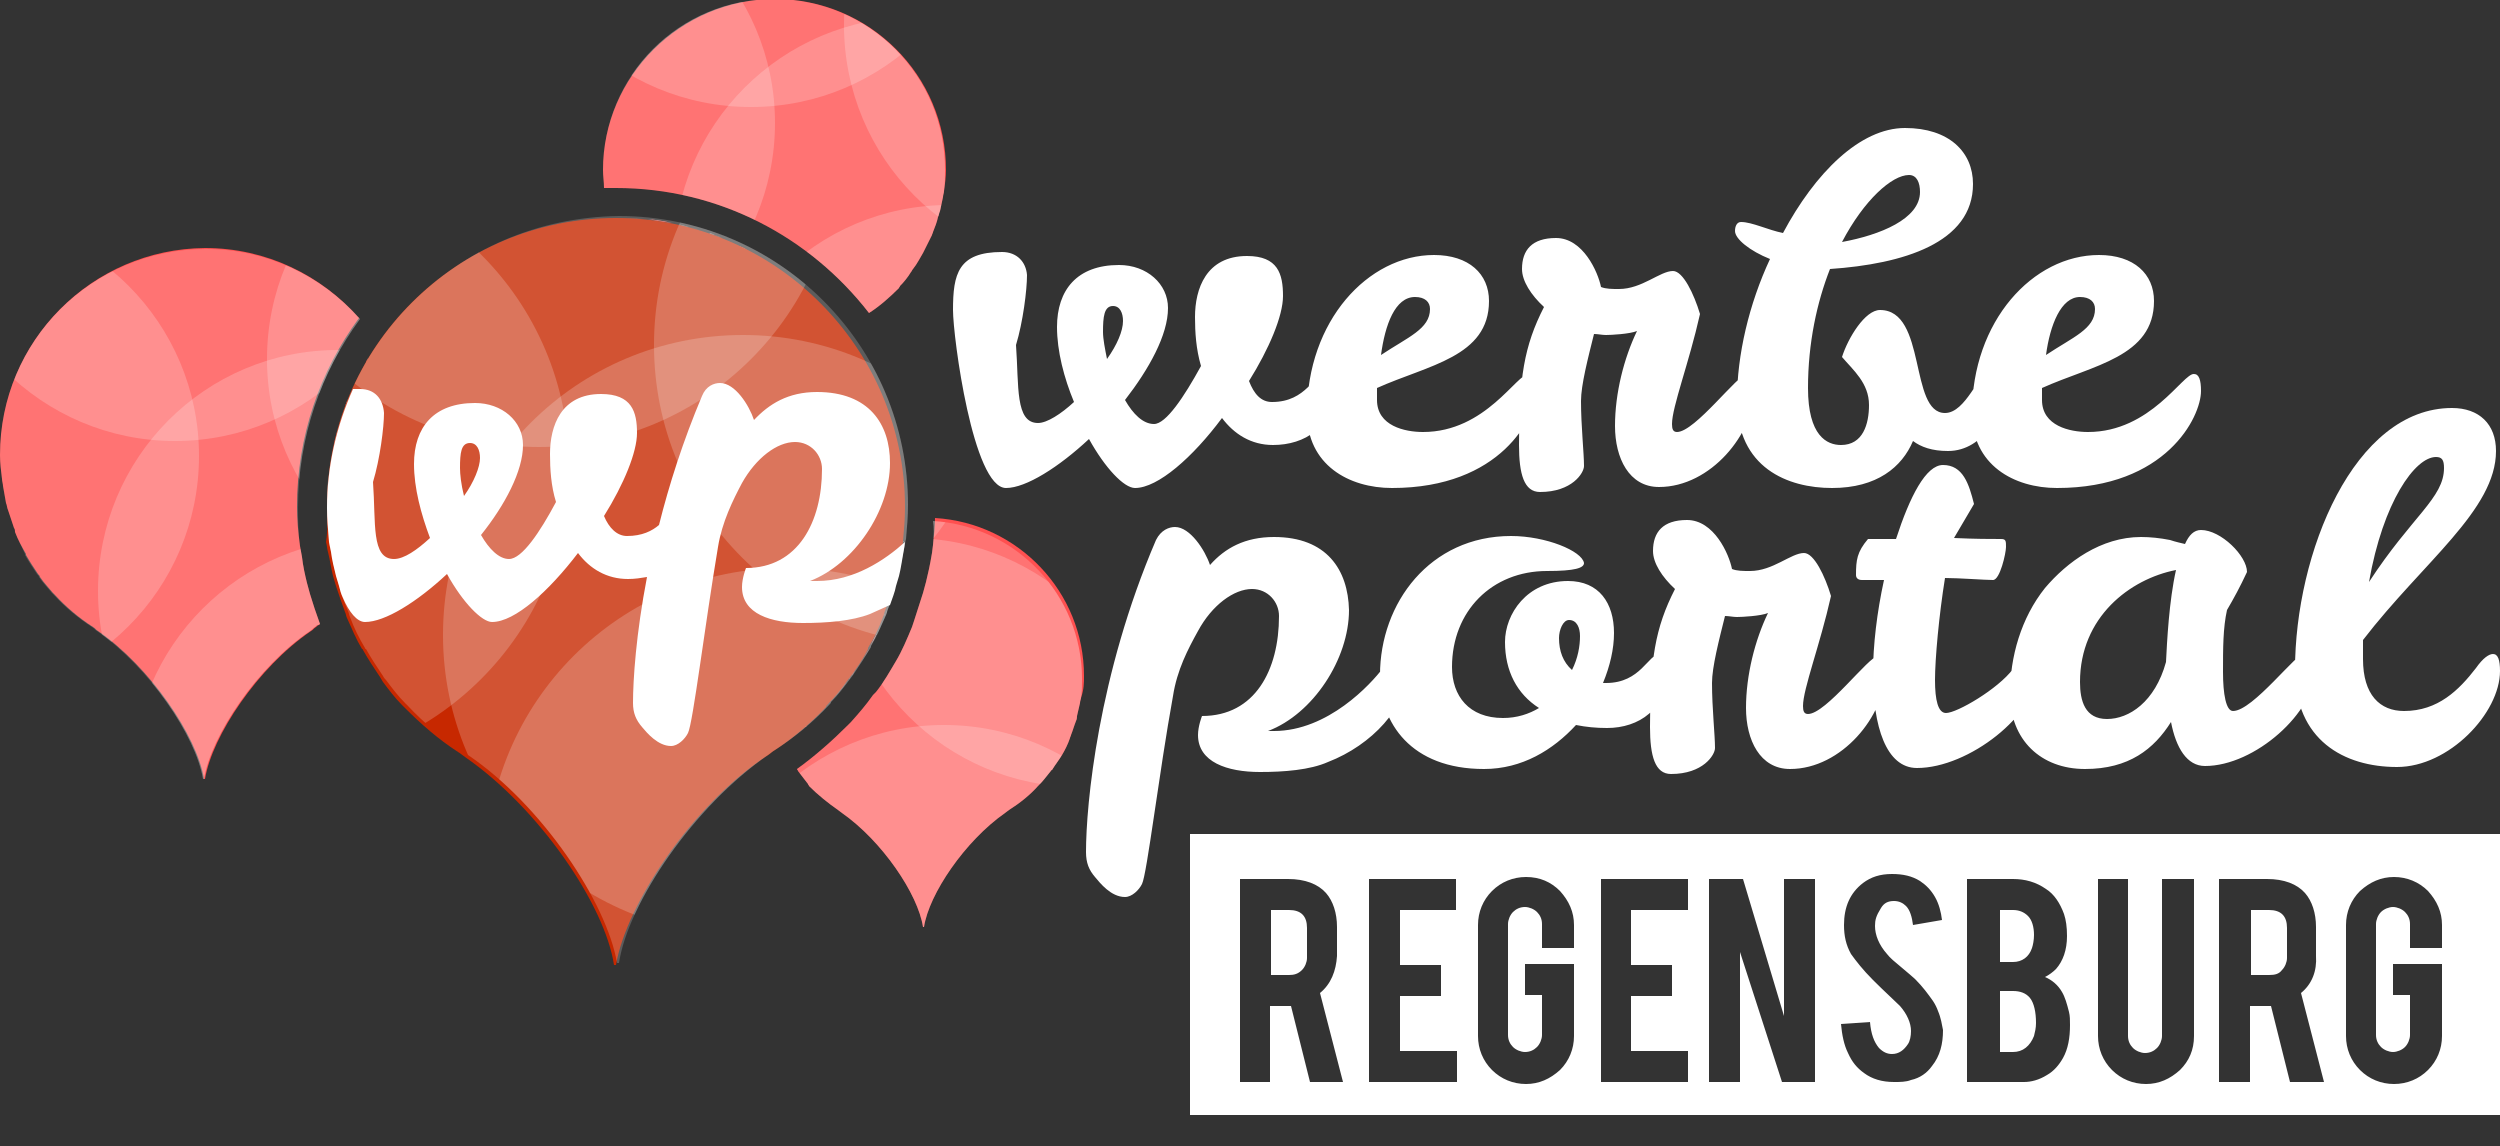 <?xml version="1.0" encoding="utf-8"?>
<!-- Generator: Adobe Illustrator 21.1.0, SVG Export Plug-In . SVG Version: 6.00 Build 0)  -->
<svg version="1.0" xmlns="http://www.w3.org/2000/svg" xmlns:xlink="http://www.w3.org/1999/xlink" x="0px" y="0px"
	 viewBox="0 0 250 114.6" enable-background="new 0 0 250 114.6" xml:space="preserve">
<rect x="0" y="0" width="250" height="114.6" fill="#333333" stroke="none"/>
<g id="Ebene_1">
</g>
<g id="Ebene_2">
	<g>
		<defs>
			<rect id="SVGID_2547_" y="-0.1" width="250" height="111.6"/>
		</defs>
		<clipPath id="SVGID_2_">
			<use xlink:href="#SVGID_2547_"  overflow="visible"/>
		</clipPath>
		<g clip-path="url(#SVGID_2_)">
			<defs>
				<rect id="SVGID_2549_" y="-0.1" width="250" height="111.6"/>
			</defs>
			<clipPath id="SVGID_4_">
				<use xlink:href="#SVGID_2549_"  overflow="visible"/>
			</clipPath>
			<path clip-path="url(#SVGID_4_)" fill="#FF5050" d="M90.5,52C90.5,52,90.5,51.9,90.5,52C90.5,51.9,90.5,51.9,90.5,52
				C90.5,51.9,90.5,52,90.5,52 M89.7,57.6c0.2-0.7,0.3-1.4,0.5-2.4C90.1,56,89.9,56.8,89.7,57.6c0,0.1-0.1,0.2-0.1,0.3
				C89.7,57.8,89.7,57.7,89.7,57.6 M90.2,54.9l0.1-0.5c0,0.3-0.1,0.6-0.1,0.8C90.2,55.1,90.2,55,90.2,54.9 M90.4,54.1
				C90.4,54.1,90.4,54.1,90.4,54.1C90.4,54.1,90.4,54.1,90.4,54.1L90.4,54.1z M88.6,61.1C88.6,61.1,88.6,61.1,88.6,61.1
				c-0.1,0.2-0.1,0.4-0.2,0.5c-0.1,0.2-0.2,0.4-0.3,0.6c0.1-0.2,0.2-0.4,0.3-0.6L88.6,61.1z M86.1,66.2c0.3-0.5,0.6-0.9,0.9-1.4
				c0,0,0,0,0,0C86.6,65.3,86.4,65.8,86.1,66.2 M86.9,64.8c0.3-0.5,0.5-1,0.8-1.5C87.5,63.8,87.2,64.3,86.9,64.8
				C86.9,64.8,86.9,64.8,86.9,64.8 M85.1,67.6c0.1-0.2,0.3-0.4,0.4-0.6C85.4,67.2,85.3,67.4,85.1,67.6c-0.1,0.1-0.2,0.2-0.2,0.3
				c0,0,0,0,0,0L85.1,67.6z M82.9,70.3C82.9,70.3,82.9,70.3,82.9,70.3c-0.1,0.1-0.1,0.2-0.2,0.3c0,0,0,0,0,0c0,0,0,0,0,0L82.9,70.3z
				 M82.9,70.3c0.6-0.7,1.2-1.4,1.8-2.2C84.2,68.9,83.5,69.6,82.9,70.3 M78.2,74.4C78.2,74.4,78.2,74.4,78.2,74.4
				C78.2,74.4,78.2,74.4,78.2,74.4L78.2,74.4 M80.5,72.7c0.1,0,0.1-0.1,0.2-0.1C80.6,72.6,80.5,72.6,80.5,72.7 M108.4,67.6
				c0-8.4-6.6-15.3-14.9-15.8c0,0.8-0.1,1.7-0.2,2.7l-0.1,0.8c-0.2,1.2-0.4,2.1-0.6,2.9c-0.1,0.4-0.2,0.7-0.3,1.1
				c-0.3,0.9-0.6,1.9-0.9,2.8l-0.2,0.6c-0.5,1.2-1,2.4-1.6,3.4c-0.6,1-1.2,2.1-2,3.1l-0.3,0.3c-0.7,1-1.4,1.8-2.2,2.7l-0.3,0.3
				c-1.6,1.6-3.3,3.1-5.1,4.4c0,0.1,0.1,0.1,0.1,0.2c0.3,0.4,0.7,0.9,1,1.3c0,0.1,0.1,0.1,0.1,0.2c0.9,0.9,1.9,1.7,2.9,2.4
				c0.1,0.1,0.3,0.2,0.4,0.3c4,2.8,7.6,8.1,8.1,11.4h0.1c0.5-3.3,4.1-8.6,8.1-11.4c0.1-0.1,0.3-0.2,0.4-0.3c1.1-0.7,2.1-1.5,2.9-2.4
				c0,0,0.1-0.1,0.1-0.1c0.4-0.4,0.7-0.8,1.1-1.3c0.1-0.1,0.1-0.2,0.2-0.2c0.3-0.5,0.7-1,1-1.5c0,0,0,0,0,0c0.3-0.5,0.6-1.1,0.8-1.7
				c0-0.1,0.1-0.2,0.1-0.3c0.2-0.5,0.3-0.9,0.5-1.4c0.1-0.2,0.1-0.4,0.1-0.5c0.1-0.4,0.2-0.9,0.3-1.3c0-0.2,0.1-0.4,0.1-0.5
				C108.4,68.9,108.4,68.3,108.4,67.6"/>
		</g>
		<g clip-path="url(#SVGID_2_)">
			<defs>
				<path id="SVGID_2551_" d="M78.2,74.4C78.2,74.4,78.2,74.4,78.2,74.4C78.2,74.4,78.2,74.4,78.2,74.4
					C78.2,74.4,78.2,74.4,78.2,74.4 M80.5,72.7c0.1,0,0.1-0.1,0.2-0.1C80.6,72.6,80.5,72.6,80.5,72.7 M82.7,70.6
					C82.6,70.6,82.6,70.6,82.7,70.6C82.6,70.6,82.6,70.6,82.7,70.6L82.7,70.6C82.7,70.6,82.7,70.6,82.7,70.6 M82.9,70.3l-0.2,0.2
					C82.7,70.5,82.8,70.4,82.9,70.3C82.9,70.3,82.9,70.3,82.9,70.3 M82.9,70.3C82.9,70.3,83,70.2,82.9,70.3
					C83,70.2,82.9,70.3,82.9,70.3 M83,70.2c0.6-0.7,1.2-1.4,1.7-2.1C84.2,68.9,83.6,69.5,83,70.2 M84.9,67.9
					C84.9,67.9,84.9,67.9,84.9,67.9C84.9,67.9,84.9,67.9,84.9,67.9 M84.9,67.9C84.9,67.9,84.9,67.9,84.9,67.9l0.1-0.1
					C85,67.8,84.9,67.8,84.9,67.9 M85,67.7C85,67.7,85.1,67.7,85,67.7L85,67.7z M85.1,67.6C85.1,67.6,85.1,67.6,85.1,67.6L85.1,67.6
					c0.1-0.2,0.3-0.4,0.4-0.6C85.4,67.2,85.3,67.4,85.1,67.6 M86.1,66.2c0.2-0.3,0.4-0.6,0.6-1C86.5,65.6,86.3,65.9,86.1,66.2
					 M86.9,64.8c-0.1,0.1-0.2,0.3-0.2,0.4C86.7,65.1,86.8,64.9,86.9,64.8C86.9,64.8,86.9,64.8,86.9,64.8 M86.9,64.8
					C86.9,64.8,86.9,64.8,86.9,64.8c0.3-0.5,0.5-1,0.8-1.5C87.5,63.8,87.2,64.3,86.9,64.8 M88.4,61.7c-0.1,0.2-0.2,0.4-0.3,0.6
					C88.2,62.1,88.3,61.9,88.4,61.7L88.4,61.7C88.4,61.7,88.4,61.7,88.4,61.7 M88.4,61.7c0-0.1,0.1-0.2,0.1-0.4L88.4,61.7z
					 M88.6,61.3l0.1-0.2c0,0,0,0,0,0C88.6,61.2,88.6,61.2,88.6,61.3 M88.6,61.1C88.6,61.1,88.6,61.1,88.6,61.1
					C88.6,61.1,88.6,61.1,88.6,61.1 M89.7,57.6c0,0.1,0,0.2-0.1,0.3C89.7,57.8,89.7,57.7,89.7,57.6c0.2-0.8,0.3-1.6,0.5-2.4
					C90,56.1,89.9,56.9,89.7,57.6 M90.2,55.2c0-0.1,0-0.2,0-0.3l0-0.1C90.2,54.9,90.2,55,90.2,55.2 M90.3,54.7c0-0.1,0-0.3,0.1-0.4
					L90.3,54.7z M90.3,54.2L90.3,54.2c0-0.1,0-0.1,0-0.1C90.4,54.1,90.4,54.1,90.3,54.2 M90.5,51.9C90.5,51.9,90.5,52,90.5,51.9
					C90.5,52,90.5,51.9,90.5,51.9C90.5,51.9,90.5,51.9,90.5,51.9 M93.3,54.5l-0.1,0.8c-0.2,1.2-0.4,2.1-0.6,2.9
					c-0.1,0.4-0.2,0.7-0.3,1.1c-0.3,0.9-0.6,1.9-0.9,2.8l-0.2,0.6c-0.5,1.2-1,2.4-1.6,3.4c-0.6,1-1.2,2.1-2,3.1l-0.3,0.3
					c-0.7,1-1.4,1.8-2.2,2.7l-0.3,0.3c-1.6,1.6-3.3,3.1-5.1,4.4c0,0.1,0.1,0.1,0.1,0.2c0.3,0.4,0.7,0.9,1,1.3c0,0.1,0.1,0.1,0.1,0.2
					c0.9,0.9,1.9,1.7,2.9,2.4c0.1,0.1,0.3,0.2,0.4,0.3c4,2.8,7.6,8.1,8.1,11.4h0.1c0.5-3.3,4.1-8.6,8.1-11.4
					c0.1-0.1,0.3-0.2,0.4-0.3c1.1-0.7,2.1-1.5,2.9-2.4c0,0,0.1-0.1,0.1-0.1c0.4-0.4,0.7-0.8,1.1-1.3c0.1-0.1,0.1-0.2,0.2-0.2
					c0.3-0.5,0.7-1,1-1.5c0,0,0,0,0,0c0.3-0.5,0.6-1.1,0.8-1.7c0-0.1,0.1-0.2,0.1-0.3c0.2-0.5,0.3-0.9,0.5-1.4
					c0.1-0.2,0.1-0.4,0.1-0.5c0.1-0.4,0.2-0.9,0.3-1.3c0-0.2,0.1-0.4,0.1-0.5c0.1-0.6,0.1-1.2,0.1-1.9c0-8.4-6.6-15.3-14.9-15.8
					C93.4,52.7,93.4,53.5,93.3,54.5"/>
			</defs>
			<clipPath id="SVGID_6_">
				<use xlink:href="#SVGID_2551_"  overflow="visible"/>
			</clipPath>
			<g opacity="0.2" clip-path="url(#SVGID_6_)">
				<g>
					<defs>
						<rect id="SVGID_2553_" x="12" y="27.3" width="81.7" height="63.1"/>
					</defs>
					<clipPath id="SVGID_8_">
						<use xlink:href="#SVGID_2553_"  overflow="visible"/>
					</clipPath>
					<path clip-path="url(#SVGID_8_)" fill="#FFFFFF" d="M52.9,88.5c13.3,0,24.1-10.8,24.1-24.1c0-13.3-10.8-24.1-24.1-24.1
						S28.8,51.1,28.8,64.4C28.8,77.7,39.6,88.5,52.9,88.5"/>
				</g>
			</g>
			<g opacity="0.2" clip-path="url(#SVGID_6_)">
				<g>
					<defs>
						<rect id="SVGID_2555_" x="50.1" y="40.8" width="81.7" height="63.1"/>
					</defs>
					<clipPath id="SVGID_10_">
						<use xlink:href="#SVGID_2555_"  overflow="visible"/>
					</clipPath>
					<path clip-path="url(#SVGID_10_)" fill="#FFFFFF" d="M91,102c13.3,0,24.1-10.8,24.1-24.1c0-13.3-10.8-24.1-24.1-24.1
						S66.9,64.6,66.9,77.9C66.9,91.2,77.7,102,91,102"/>
				</g>
			</g>
			<g opacity="0.2" clip-path="url(#SVGID_6_)">
				<g>
					<defs>
						<rect id="SVGID_2557_" x="67" y="17.5" width="81.7" height="63.1"/>
					</defs>
					<clipPath id="SVGID_12_">
						<use xlink:href="#SVGID_2557_"  overflow="visible"/>
					</clipPath>
					<path clip-path="url(#SVGID_12_)" fill="#FFFFFF" d="M107.9,78.7c13.3,0,24.1-10.8,24.1-24.1c0-13.3-10.8-24.1-24.1-24.1
						S83.8,41.3,83.8,54.6C83.8,67.9,94.6,78.7,107.9,78.7"/>
				</g>
			</g>
			<g opacity="0.2" clip-path="url(#SVGID_6_)">
				<g>
					<defs>
						<rect id="SVGID_2559_" x="53.5" y="59.6" width="81.7" height="63.1"/>
					</defs>
					<clipPath id="SVGID_14_">
						<use xlink:href="#SVGID_2559_"  overflow="visible"/>
					</clipPath>
					<path clip-path="url(#SVGID_14_)" fill="#FFFFFF" d="M94.4,120.7c13.3,0,24.1-10.8,24.1-24.1c0-13.3-10.8-24.1-24.1-24.1
						c-13.3,0-24.1,10.8-24.1,24.1C70.3,110,81.1,120.7,94.4,120.7"/>
				</g>
			</g>
			<g opacity="0.2" clip-path="url(#SVGID_6_)">
				<g>
					<defs>
						<rect id="SVGID_2561_" x="33.7" y="1.7" width="81.7" height="63.1"/>
					</defs>
					<clipPath id="SVGID_16_">
						<use xlink:href="#SVGID_2561_"  overflow="visible"/>
					</clipPath>
					<path clip-path="url(#SVGID_16_)" fill="#FFFFFF" d="M74.6,62.8c13.3,0,24.1-10.8,24.1-24.1c0-13.3-10.8-24.1-24.1-24.1
						S50.5,25.5,50.5,38.8C50.5,52.1,61.3,62.8,74.6,62.8"/>
				</g>
			</g>
		</g>
		<g clip-path="url(#SVGID_2_)">
			<defs>
				<rect id="SVGID_2563_" y="-0.1" width="250" height="111.6"/>
			</defs>
			<clipPath id="SVGID_18_">
				<use xlink:href="#SVGID_2563_"  overflow="visible"/>
			</clipPath>
			<path clip-path="url(#SVGID_18_)" fill="#FF5050" d="M61.6,21.8c-0.2,0-0.4,0-0.6,0C61.2,21.8,61.4,21.8,61.6,21.8
				c0.9,0,1.8,0.1,2.7,0.1C63.4,21.9,62.5,21.8,61.6,21.8 M67.2,22.3c-0.8-0.2-1.6-0.3-2.4-0.4C65.6,22.1,66.4,22.2,67.2,22.3
				 M70,23c-0.7-0.2-1.4-0.4-2.2-0.6C68.6,22.6,69.3,22.8,70,23 M72.2,23.8c-0.4-0.2-0.9-0.3-1.4-0.5C71.3,23.5,71.7,23.6,72.2,23.8
				 M74.7,25c-0.3-0.1-0.6-0.3-0.9-0.4C74.2,24.7,74.4,24.8,74.7,25 M94.6,17c0-9.5-7.7-17.1-17.1-17.1S60.3,7.6,60.3,17
				c0,0.6,0.1,1.2,0.1,1.8c0.4,0,0.8,0,1.2,0c10.3,0,19.4,4.9,25.3,12.5c1.1-0.7,2.1-1.6,3-2.5c0-0.1,0.1-0.1,0.1-0.2
				c0.4-0.4,0.8-0.9,1.1-1.4c0.1-0.1,0.1-0.2,0.2-0.3c0.4-0.5,0.7-1.1,1-1.6c0,0,0,0,0,0c0.3-0.6,0.6-1.2,0.9-1.8
				c0-0.1,0.1-0.2,0.1-0.3c0.2-0.5,0.4-1,0.5-1.5c0.1-0.2,0.1-0.4,0.2-0.6c0.1-0.5,0.2-0.9,0.3-1.4c0-0.2,0.1-0.4,0.1-0.6
				C94.5,18.4,94.6,17.7,94.6,17"/>
		</g>
		<g clip-path="url(#SVGID_2_)">
			<defs>
				<path id="SVGID_2565_" d="M74.7,25c-0.3-0.1-0.6-0.3-0.9-0.4C74.2,24.7,74.4,24.8,74.7,25 M72.2,23.8c-0.2-0.1-0.5-0.2-0.7-0.3
					C71.7,23.6,71.9,23.7,72.2,23.8 M71.5,23.5c-0.2-0.1-0.4-0.2-0.6-0.2C71,23.4,71.3,23.5,71.5,23.5 M70,23
					c-0.4-0.1-0.7-0.2-1.1-0.3C69.3,22.8,69.7,22.9,70,23 M68.9,22.7c-0.4-0.1-0.7-0.2-1.1-0.3C68.2,22.6,68.6,22.7,68.9,22.7
					 M67.2,22.3c-0.8-0.2-1.6-0.3-2.4-0.4C65.6,22.1,66.4,22.2,67.2,22.3 M61,21.8c0.2,0,0.4,0,0.6,0c0.9,0,1.8,0.1,2.7,0.1
					c-0.9-0.1-1.8-0.1-2.7-0.1C61.4,21.8,61.2,21.8,61,21.8 M77.4-0.1c-9.5,0-17.1,7.7-17.1,17.1c0,0.6,0.1,1.2,0.1,1.8
					c0.4,0,0.8,0,1.2,0c10.3,0,19.4,4.9,25.3,12.5c1.1-0.7,2.1-1.6,3-2.5c0-0.1,0.1-0.1,0.1-0.2c0.4-0.4,0.8-0.9,1.1-1.4
					c0.1-0.1,0.1-0.2,0.2-0.3c0.4-0.5,0.7-1.1,1-1.6c0,0,0,0,0,0c0.3-0.6,0.6-1.2,0.9-1.8c0-0.1,0.1-0.2,0.1-0.3
					c0.2-0.5,0.4-1,0.5-1.5c0.1-0.2,0.1-0.4,0.2-0.6c0.1-0.5,0.2-0.9,0.3-1.4c0-0.2,0.1-0.4,0.1-0.6c0.1-0.7,0.1-1.3,0.1-2
					C94.6,7.6,86.9-0.1,77.4-0.1z"/>
			</defs>
			<clipPath id="SVGID_20_">
				<use xlink:href="#SVGID_2565_"  overflow="visible"/>
			</clipPath>
			<g opacity="0.2" clip-path="url(#SVGID_20_)">
				<g>
					<defs>
						<rect id="SVGID_2567_" x="12.6" y="-24.8" width="81.7" height="63.1"/>
					</defs>
					<clipPath id="SVGID_22_">
						<use xlink:href="#SVGID_2567_"  overflow="visible"/>
					</clipPath>
					<path clip-path="url(#SVGID_22_)" fill="#FFFFFF" d="M53.4,36.4c13.3,0,24.1-10.8,24.1-24.1c0-13.3-10.8-24.1-24.1-24.1
						S29.4-1,29.4,12.3C29.4,25.6,40.1,36.4,53.4,36.4"/>
				</g>
			</g>
			<g opacity="0.2" clip-path="url(#SVGID_20_)">
				<g>
					<defs>
						<rect id="SVGID_2569_" x="50.6" y="-11.3" width="81.7" height="63.1"/>
					</defs>
					<clipPath id="SVGID_24_">
						<use xlink:href="#SVGID_2569_"  overflow="visible"/>
					</clipPath>
					<path clip-path="url(#SVGID_24_)" fill="#FFFFFF" d="M91.5,49.9c13.3,0,24.1-10.8,24.1-24.1c0-13.3-10.8-24.1-24.1-24.1
						S67.4,12.5,67.4,25.8C67.4,39.1,78.2,49.9,91.5,49.9"/>
				</g>
			</g>
			<g opacity="0.2" clip-path="url(#SVGID_20_)">
				<g>
					<defs>
						<rect id="SVGID_2571_" x="67.6" y="-34.6" width="81.7" height="63"/>
					</defs>
					<clipPath id="SVGID_26_">
						<use xlink:href="#SVGID_2571_"  overflow="visible"/>
					</clipPath>
					<path clip-path="url(#SVGID_26_)" fill="#FFFFFF" d="M108.4,26.6c13.3,0,24.1-10.8,24.1-24.1c0-13.3-10.8-24.1-24.1-24.1
						S84.4-10.7,84.4,2.5C84.4,15.8,95.1,26.6,108.4,26.6"/>
				</g>
			</g>
			<g opacity="0.2" clip-path="url(#SVGID_20_)">
				<g>
					<defs>
						<rect id="SVGID_2573_" x="54.1" y="7.5" width="81.7" height="63.1"/>
					</defs>
					<clipPath id="SVGID_28_">
						<use xlink:href="#SVGID_2573_"  overflow="visible"/>
					</clipPath>
					<path clip-path="url(#SVGID_28_)" fill="#FFFFFF" d="M94.9,68.7c13.3,0,24.1-10.8,24.1-24.1c0-13.3-10.8-24.1-24.1-24.1
						S70.9,31.3,70.9,44.6C70.9,57.9,81.6,68.7,94.9,68.7"/>
				</g>
			</g>
			<g opacity="0.2" clip-path="url(#SVGID_20_)">
				<g>
					<defs>
						<rect id="SVGID_2575_" x="34.2" y="-50.4" width="81.7" height="63"/>
					</defs>
					<clipPath id="SVGID_30_">
						<use xlink:href="#SVGID_2575_"  overflow="visible"/>
					</clipPath>
					<path clip-path="url(#SVGID_30_)" fill="#FFFFFF" d="M75.1,10.7c13.3,0,24.1-10.8,24.1-24.1c0-13.3-10.8-24.1-24.1-24.1
						S51-26.6,51-13.3C51,0,61.8,10.7,75.1,10.7"/>
				</g>
			</g>
		</g>
		<g clip-path="url(#SVGID_2_)">
			<defs>
				<rect id="SVGID_2577_" y="-0.1" width="250" height="111.6"/>
			</defs>
			<clipPath id="SVGID_32_">
				<use xlink:href="#SVGID_2577_"  overflow="visible"/>
			</clipPath>
			<path clip-path="url(#SVGID_32_)" fill="#FF5050" d="M35.5,38.4c0.1-0.2,0.2-0.4,0.3-0.7C35.7,38,35.6,38.2,35.5,38.4 M36.8,35.9
				c-0.1,0.1-0.2,0.2-0.2,0.4C36.7,36.1,36.8,36,36.8,35.9 M33.1,55.2L33.1,55.2c0.1,0.8,0.3,1.6,0.5,2.4c0.1,0.3,0.2,0.7,0.3,1
				c0.2,0.6,0.4,1.3,0.7,2c0,0,0,0,0,0c-0.2-0.7-0.5-1.3-0.7-2c-0.1-0.3-0.2-0.7-0.3-1C33.3,56.8,33.2,56,33.1,55.2 M34.8,39.9
				c-0.2,0.4-0.3,0.8-0.4,1.1C34.5,40.6,34.7,40.3,34.8,39.9 M33.4,44.5c0.1-0.5,0.3-1,0.4-1.5C33.6,43.5,33.5,44,33.4,44.5
				 M33.2,45.5c-0.1,0.6-0.2,1.1-0.3,1.7C33,46.6,33.1,46.1,33.2,45.5 M32.8,48.1c-0.1,0.9-0.1,1.8-0.1,2.7c0,0.5,0,1.1,0.1,1.7
				c0-0.6-0.1-1.1-0.1-1.7C32.7,49.8,32.7,49,32.8,48.1 M29.7,50.7c0-7.1,2.3-13.6,6.2-18.9c-3.8-4.3-9.3-7-15.4-7
				C9.2,24.9,0,34.1,0,45.5c0,0.8,0.1,1.6,0.2,2.4c0,0.2,0.1,0.5,0.1,0.7c0.1,0.6,0.2,1.1,0.3,1.7c0.1,0.2,0.1,0.5,0.2,0.7
				c0.2,0.6,0.4,1.2,0.6,1.8c0.1,0.1,0.1,0.3,0.1,0.4c0.3,0.8,0.7,1.5,1.1,2.2c0,0,0,0.1,0,0.1c0.4,0.7,0.8,1.3,1.2,1.9
				c0.1,0.1,0.2,0.2,0.2,0.3c0.4,0.6,0.9,1.1,1.3,1.6c0.1,0.1,0.1,0.1,0.2,0.2c1.1,1.2,2.4,2.3,3.8,3.2c0.2,0.1,0.3,0.3,0.5,0.4
				c5.2,3.6,9.9,10.5,10.6,14.8h0.1c0.7-4.3,5.3-11.2,10.6-14.8c0.2-0.1,0.3-0.3,0.5-0.4c0.1-0.1,0.2-0.2,0.3-0.2L32,62.4
				c-0.4-1.1-0.7-2-1-3c-0.1-0.4-0.2-0.7-0.3-1.1c-0.2-0.8-0.4-1.7-0.5-2.6L30,54.6C29.8,53.1,29.7,51.9,29.7,50.7"/>
		</g>
		<g clip-path="url(#SVGID_2_)">
			<defs>
				<path id="SVGID_2579_" d="M33.5,57.6c0.1,0.3,0.2,0.7,0.3,1c0.2,0.6,0.4,1.3,0.7,2c0,0,0,0,0,0c-0.2-0.7-0.5-1.3-0.7-2
					C33.7,58.2,33.6,57.9,33.5,57.6c0-0.1,0-0.2-0.1-0.3C33.5,57.4,33.5,57.5,33.5,57.6 M33.5,57.3c-0.2-0.7-0.3-1.4-0.4-2.1l0,0
					C33.2,55.9,33.3,56.6,33.5,57.3 M32.8,52.4c0-0.5-0.1-1-0.1-1.5C32.7,51.4,32.7,51.9,32.8,52.4 M32.7,51
					C32.7,51,32.7,51,32.7,51C32.7,51,32.7,51,32.7,51 M32.7,51C32.7,50.9,32.7,50.9,32.7,51C32.7,50.9,32.7,50.9,32.7,51
					 M32.7,50.9C32.7,50.9,32.7,50.8,32.7,50.9C32.7,50.8,32.7,50.9,32.7,50.9 M32.7,50.7c0,0,0,0.1,0,0.1
					C32.7,50.8,32.7,50.8,32.7,50.7L32.7,50.7 M32.7,50.7c0-0.9,0.1-1.8,0.1-2.7C32.7,49,32.7,49.8,32.7,50.7 M32.9,47.2
					c0.1-0.6,0.2-1.2,0.3-1.7C33.1,46.1,33,46.6,32.9,47.2 M33.4,44.5c0.1-0.3,0.1-0.5,0.2-0.8C33.5,44,33.4,44.2,33.4,44.5
					 M33.6,43.7c0.1-0.3,0.1-0.5,0.2-0.8C33.7,43.2,33.6,43.5,33.6,43.7 M34.4,41c0-0.1,0.1-0.2,0.1-0.3
					C34.5,40.8,34.4,40.9,34.4,41 M34.5,40.7c0.1-0.3,0.2-0.6,0.3-0.8C34.7,40.2,34.6,40.5,34.5,40.7 M35.5,38.4
					c0.1-0.2,0.2-0.4,0.3-0.7C35.7,38,35.6,38.2,35.5,38.4 M36.6,36.2c0.1-0.1,0.1-0.2,0.2-0.4C36.8,36,36.7,36.1,36.6,36.2 M0,45.5
					c0,0.8,0.1,1.6,0.2,2.4c0,0.2,0.1,0.5,0.1,0.7c0.1,0.6,0.2,1.1,0.3,1.7c0.1,0.2,0.1,0.5,0.2,0.7c0.2,0.6,0.4,1.2,0.6,1.8
					c0.1,0.1,0.1,0.3,0.1,0.4c0.3,0.8,0.7,1.5,1,2.2c0,0,0,0.1,0,0.1c0.4,0.7,0.8,1.3,1.2,1.9c0.1,0.1,0.2,0.2,0.2,0.3
					c0.4,0.6,0.9,1.1,1.3,1.6c0.1,0.1,0.1,0.1,0.2,0.2c1.1,1.2,2.4,2.3,3.8,3.2c0.2,0.1,0.3,0.3,0.5,0.4c5.2,3.6,9.9,10.5,10.6,14.8
					h0.1c0.7-4.3,5.3-11.2,10.6-14.8c0.2-0.1,0.3-0.3,0.5-0.4c0.1-0.1,0.2-0.2,0.3-0.2L32,62.4c-0.4-1.1-0.7-2-1-3
					c-0.1-0.4-0.2-0.7-0.3-1.1c-0.2-0.8-0.4-1.7-0.5-2.6L30,54.6c-0.2-1.4-0.2-2.7-0.2-3.8c0-7.1,2.3-13.6,6.2-18.9
					c-3.8-4.3-9.3-7-15.4-7C9.2,24.9,0,34.1,0,45.5"/>
			</defs>
			<clipPath id="SVGID_34_">
				<use xlink:href="#SVGID_2579_"  overflow="visible"/>
			</clipPath>
			<g opacity="0.2" clip-path="url(#SVGID_34_)">
				<g>
					<defs>
						<rect id="SVGID_2581_" x="-45.1" y="8.5" width="81.7" height="63.1"/>
					</defs>
					<clipPath id="SVGID_36_">
						<use xlink:href="#SVGID_2581_"  overflow="visible"/>
					</clipPath>
					<path clip-path="url(#SVGID_36_)" fill="#FFFFFF" d="M-4.2,69.7c13.3,0,24.1-10.8,24.1-24.1c0-13.3-10.8-24.1-24.1-24.1
						s-24.1,10.8-24.1,24.1C-28.3,58.9-17.5,69.7-4.2,69.7"/>
				</g>
			</g>
			<g opacity="0.2" clip-path="url(#SVGID_34_)">
				<g>
					<defs>
						<rect id="SVGID_2583_" x="-7" y="22" width="81.7" height="63.1"/>
					</defs>
					<clipPath id="SVGID_38_">
						<use xlink:href="#SVGID_2583_"  overflow="visible"/>
					</clipPath>
					<path clip-path="url(#SVGID_38_)" fill="#FFFFFF" d="M33.8,83.2c13.3,0,24.1-10.8,24.1-24.1c0-13.3-10.8-24.1-24.1-24.1
						S9.8,45.8,9.8,59.1C9.8,72.4,20.6,83.2,33.8,83.2"/>
				</g>
			</g>
			<g opacity="0.2" clip-path="url(#SVGID_34_)">
				<g>
					<defs>
						<rect id="SVGID_2585_" x="9.9" y="-1.3" width="81.7" height="63.1"/>
					</defs>
					<clipPath id="SVGID_40_">
						<use xlink:href="#SVGID_2585_"  overflow="visible"/>
					</clipPath>
					<path clip-path="url(#SVGID_40_)" fill="#FFFFFF" d="M50.8,59.9c13.3,0,24.1-10.8,24.1-24.1c0-13.3-10.8-24.1-24.1-24.1
						S26.7,22.6,26.7,35.9C26.7,49.2,37.5,59.9,50.8,59.9"/>
				</g>
			</g>
			<g opacity="0.2" clip-path="url(#SVGID_34_)">
				<g>
					<defs>
						<rect id="SVGID_2587_" x="-3.6" y="40.8" width="81.7" height="63.1"/>
					</defs>
					<clipPath id="SVGID_42_">
						<use xlink:href="#SVGID_2587_"  overflow="visible"/>
					</clipPath>
					<path clip-path="url(#SVGID_42_)" fill="#FFFFFF" d="M37.3,102c13.3,0,24.1-10.8,24.1-24.1c0-13.3-10.8-24.1-24.1-24.1
						S13.2,64.6,13.2,77.9C13.2,91.2,24,102,37.3,102"/>
				</g>
			</g>
			<g opacity="0.2" clip-path="url(#SVGID_34_)">
				<g>
					<defs>
						<rect id="SVGID_2589_" x="-23.4" y="-17.1" width="81.7" height="63.1"/>
					</defs>
					<clipPath id="SVGID_44_">
						<use xlink:href="#SVGID_2589_"  overflow="visible"/>
					</clipPath>
					<path clip-path="url(#SVGID_44_)" fill="#FFFFFF" d="M17.5,44.1c13.3,0,24.1-10.8,24.1-24.1c0-13.3-10.8-24.1-24.1-24.1
						S-6.6,6.7-6.6,20C-6.6,33.3,4.2,44.1,17.5,44.1"/>
				</g>
			</g>
		</g>
		<g clip-path="url(#SVGID_2_)">
			<defs>
				<rect id="SVGID_2591_" y="-0.1" width="250" height="111.6"/>
			</defs>
			<clipPath id="SVGID_46_">
				<use xlink:href="#SVGID_2591_"  overflow="visible"/>
			</clipPath>
			<path clip-path="url(#SVGID_46_)" fill="#C72800" d="M32.7,50.7c0-16,13-28.9,28.9-28.9s28.9,13,28.9,28.9c0,1.2-0.1,2.3-0.2,3.4
				c0,0.3-0.1,0.7-0.2,1c-0.1,0.8-0.3,1.6-0.5,2.4c-0.1,0.3-0.2,0.7-0.3,1c-0.2,0.9-0.5,1.7-0.8,2.6c-0.1,0.2-0.1,0.4-0.2,0.6
				c-0.4,1.1-0.9,2.1-1.5,3.1c0,0,0,0,0,0.1c-0.5,1-1.1,1.9-1.8,2.8c-0.1,0.1-0.2,0.3-0.3,0.4c-0.6,0.8-1.2,1.6-1.9,2.3
				c-0.1,0.1-0.2,0.2-0.2,0.3c-1.6,1.7-3.4,3.2-5.4,4.5c-0.2,0.2-0.5,0.4-0.7,0.5c-7.4,5-13.9,14.8-14.9,20.8h-0.2
				c-0.9-6-7.5-15.7-14.9-20.8c-0.3-0.2-0.5-0.4-0.7-0.5c-2-1.3-3.7-2.8-5.3-4.4c-0.1-0.1-0.2-0.2-0.3-0.3c-0.7-0.7-1.3-1.5-1.9-2.3
				c-0.1-0.2-0.2-0.3-0.3-0.5c-0.6-0.9-1.2-1.8-1.7-2.7c0,0,0-0.1-0.1-0.1c-0.6-1-1-2-1.5-3.1c-0.1-0.2-0.1-0.4-0.2-0.6
				c-0.3-0.8-0.6-1.7-0.9-2.6c-0.1-0.3-0.2-0.7-0.3-1c-0.2-0.8-0.3-1.6-0.5-2.4c-0.1-0.3-0.1-0.7-0.2-1C32.8,53,32.7,51.9,32.7,50.7
				"/>
		</g>
		<g clip-path="url(#SVGID_2_)">
			<defs>
				<path id="SVGID_2593_" d="M32.7,50.7c0,1.2,0.1,2.3,0.2,3.4c0,0.3,0.1,0.7,0.2,1c0.1,0.8,0.3,1.6,0.5,2.4c0.1,0.3,0.2,0.7,0.3,1
					c0.2,0.9,0.5,1.7,0.9,2.6c0.1,0.2,0.1,0.4,0.2,0.6c0.4,1.1,0.9,2.1,1.5,3.1c0,0,0,0.1,0.1,0.1c0.5,0.9,1.1,1.8,1.7,2.7
					c0.1,0.2,0.2,0.3,0.3,0.4c0.6,0.8,1.2,1.6,1.9,2.3c0.1,0.1,0.2,0.2,0.3,0.3c1.6,1.7,3.4,3.2,5.3,4.4c0.2,0.2,0.5,0.4,0.7,0.5
					c7.4,5,13.9,14.8,14.9,20.8h0.2c0.9-6,7.5-15.7,14.9-20.8c0.3-0.2,0.5-0.4,0.7-0.5c2-1.3,3.8-2.8,5.4-4.5
					c0.1-0.1,0.2-0.2,0.2-0.3c0.7-0.7,1.3-1.5,1.9-2.3c0.1-0.1,0.2-0.3,0.3-0.4c0.6-0.9,1.2-1.8,1.8-2.8c0,0,0,0,0-0.1
					c0.6-1,1-2,1.5-3.1c0.1-0.2,0.1-0.4,0.2-0.6c0.3-0.8,0.6-1.7,0.8-2.6c0.1-0.3,0.2-0.7,0.3-1c0.2-0.8,0.3-1.6,0.5-2.4
					c0.1-0.3,0.1-0.7,0.2-1c0.1-1.1,0.2-2.3,0.2-3.4c0-16-13-28.9-28.9-28.9C45.6,21.8,32.7,34.8,32.7,50.7"/>
			</defs>
			<clipPath id="SVGID_48_">
				<use xlink:href="#SVGID_2593_"  overflow="visible"/>
			</clipPath>
			<g opacity="0.2" clip-path="url(#SVGID_48_)">
				<g>
					<defs>
						<rect id="SVGID_2595_" x="-24" y="0.5" width="101.7" height="78.5"/>
					</defs>
					<clipPath id="SVGID_50_">
						<use xlink:href="#SVGID_2595_"  overflow="visible"/>
					</clipPath>
					<path clip-path="url(#SVGID_50_)" fill="#FFFFFF" d="M26.9,76.7c16.5,0,30-13.4,30-30s-13.4-30-30-30s-30,13.4-30,30
						S10.4,76.7,26.9,76.7"/>
				</g>
			</g>
			<g opacity="0.2" clip-path="url(#SVGID_48_)">
				<g>
					<defs>
						<rect id="SVGID_2597_" x="23.4" y="17.3" width="101.7" height="78.5"/>
					</defs>
					<clipPath id="SVGID_52_">
						<use xlink:href="#SVGID_2597_"  overflow="visible"/>
					</clipPath>
					<path clip-path="url(#SVGID_52_)" fill="#FFFFFF" d="M74.3,93.5c16.5,0,30-13.4,30-30s-13.4-30-30-30s-30,13.4-30,30
						S57.8,93.5,74.3,93.5"/>
				</g>
			</g>
			<g opacity="0.2" clip-path="url(#SVGID_48_)">
				<g>
					<defs>
						<rect id="SVGID_2599_" x="44.5" y="-11.7" width="101.7" height="78.5"/>
					</defs>
					<clipPath id="SVGID_54_">
						<use xlink:href="#SVGID_2599_"  overflow="visible"/>
					</clipPath>
					<path clip-path="url(#SVGID_54_)" fill="#FFFFFF" d="M95.4,64.5c16.5,0,30-13.4,30-30s-13.4-30-30-30s-30,13.4-30,30
						S78.8,64.5,95.4,64.5"/>
				</g>
			</g>
			<g opacity="0.2" clip-path="url(#SVGID_48_)">
				<g>
					<defs>
						<rect id="SVGID_2601_" x="27.7" y="40.7" width="101.7" height="78.5"/>
					</defs>
					<clipPath id="SVGID_56_">
						<use xlink:href="#SVGID_2601_"  overflow="visible"/>
					</clipPath>
					<path clip-path="url(#SVGID_56_)" fill="#FFFFFF" d="M78.6,116.8c16.5,0,30-13.4,30-30s-13.4-30-30-30s-30,13.4-30,30
						S62,116.8,78.6,116.8"/>
				</g>
			</g>
			<g opacity="0.2" clip-path="url(#SVGID_48_)">
				<g>
					<defs>
						<rect id="SVGID_2603_" x="3" y="-31.4" width="101.7" height="78.5"/>
					</defs>
					<clipPath id="SVGID_58_">
						<use xlink:href="#SVGID_2603_"  overflow="visible"/>
					</clipPath>
					<path clip-path="url(#SVGID_58_)" fill="#FFFFFF" d="M53.9,44.7c16.5,0,30-13.4,30-30s-13.4-30-30-30s-30,13.4-30,30
						S37.4,44.7,53.9,44.7"/>
				</g>
			</g>
		</g>
		<g clip-path="url(#SVGID_2_)">
			<defs>
				<rect id="SVGID_2605_" y="-0.1" width="250" height="111.6"/>
			</defs>
			<clipPath id="SVGID_60_">
				<use xlink:href="#SVGID_2605_"  overflow="visible"/>
			</clipPath>
			<path clip-path="url(#SVGID_60_)" fill="#FFFFFF" d="M46,46.8c0-1.5,0.1-2.5,1-2.5c0.7,0,1,0.7,1,1.5c0,0.9-0.6,2.4-1.6,3.8
				C46.1,48.4,46,47.4,46,46.8 M36,38.9c-0.3,0-0.5,0-0.7,0c-1.6,3.6-2.6,7.6-2.6,11.9c0,1,0.1,2.2,0.2,3.4l0.2,1
				c0.1,0.8,0.3,1.6,0.5,2.4c0.1,0.3,0.2,0.7,0.3,1c0.1,0.4,0.2,0.8,0.4,1.2c0.6,1.4,1.4,2.4,2.2,2.4c2,0,5.2-2,8.2-4.8
				c1.6,2.9,3.5,4.8,4.5,4.8c2.3,0,5.7-3.1,8.6-6.9c1.2,1.6,2.9,2.6,5,2.6c0.7,0,1.3-0.1,1.9-0.2c-1.1,5.7-1.4,10.3-1.4,12.6
				c0,1,0.3,1.7,0.9,2.4c0.5,0.6,1.6,1.9,2.9,1.9c0.7,0,1.4-0.7,1.7-1.3c0.5-1,1.7-10.9,3-18.6c0.4-2.5,1.5-4.7,2.4-6.4
				c1.4-2.5,3.5-4.1,5.3-4.1c1.6,0,2.7,1.3,2.7,2.7c0,5.3-2.4,9.9-7.6,9.9c0,0-0.4,1-0.4,1.9c0,2.7,2.9,3.6,6.1,3.6
				c2.4,0,4.9-0.2,6.7-0.9c0.7-0.3,1.3-0.6,2-0.9c0.2-0.6,0.5-1.3,0.6-1.9c0.1-0.3,0.2-0.7,0.3-1c0.2-0.8,0.3-1.6,0.5-2.7l0.1-0.7
				c0,0,0,0,0,0c-2,1.8-5.1,3.9-8.8,3.9H81c4.4-1.7,8-7,8-11.8c0-3.9-2.1-7.1-7.3-7.1c-2.9,0-4.8,1.2-6.3,2.8
				c-0.5-1.5-1.9-3.7-3.4-3.7c-0.6,0-1.4,0.3-1.8,1.3c-1.9,4.5-3.3,8.9-4.3,12.9c-0.7,0.6-1.7,1.1-3.2,1.1c-1,0-1.8-0.8-2.3-2
				c2-3.2,3.3-6.4,3.3-8.3c0-2.1-0.5-3.9-3.6-3.9c-4,0-5.1,3.2-5.1,6c0,1.5,0.1,3.2,0.6,4.8c-1.6,3-3.4,5.7-4.7,5.7
				c-1,0-2-1-2.8-2.4c2.4-3,4.2-6.4,4.2-9c0-2.4-2.1-4.2-4.8-4.2c-4.1,0-6.1,2.4-6.1,6.1c0,2.4,0.7,5,1.6,7.4
				c-1.3,1.2-2.6,2.1-3.6,2.1c-2.3,0-1.8-3.6-2.1-7.7c0.7-2.3,1.1-5.5,1.1-6.9C38.3,39.9,37.5,38.9,36,38.9"/>
			<path clip-path="url(#SVGID_60_)" fill="#FFFFFF" d="M243.6,45.7c0.6,0,0.8,0.3,0.8,1.1c0,3-3.2,4.8-7.5,11.4
				C238.3,50.2,241.5,45.7,243.6,45.7 M239.7,76.7c5.2,0,10.3-5.4,10.3-9.6c0-1.1-0.2-1.7-0.7-1.7c-0.4,0-1,0.4-1.7,1.4
				c-1.7,2.2-3.8,4.3-7.2,4.3c-2.4,0-4.1-1.6-4.1-5.2v-1.9c6-7.8,13.3-13,13.3-18.9c0-2.7-1.7-4.3-4.4-4.3
				c-9.8,0-15.7,14.5-15.7,26.2C229.5,74,234.4,76.7,239.7,76.7 M210.7,71.9c-2.2,0-2.7-1.8-2.7-3.7c0-6.5,5-10.3,9.6-11.2
				c-0.7,3.1-0.9,7.2-1,9.2C215.5,70.2,212.9,71.9,210.7,71.9 M217,54c-1-0.2-2-0.3-2.9-0.3c-4,0-7.4,2.5-9.6,5.1
				c-2.4,3-3.5,6.9-3.5,10.6c0,4.6,3.1,7.5,7.5,7.5c4.4,0,6.9-2,8.6-4.7c0.5,2.6,1.6,4.4,3.4,4.4c5,0,11-5.4,11-9.6
				c0-1.1-0.4-1.8-0.9-1.8c-0.9,0-5.3,5.9-7.3,5.9c-0.7,0-1-1.7-1-3.9c0-2.4,0-4.4,0.4-6.2c0.7-1.2,1.3-2.3,2-3.8
				c0-1.6-2.6-4.2-4.6-4.2c-0.7,0-1.2,0.5-1.6,1.4C218.1,54.3,217.6,54.2,217,54z M186.8,53.9c-1.1,1.3-1.2,2.1-1.2,3.6
				c0,0.3,0.2,0.5,0.6,0.5h2.2c-0.7,3.2-1.1,6.5-1.1,9.4c0,5.2,1.3,9.4,4.4,9.4c5.2,0,12-5.4,12-9.6c0-1.1-0.2-1.7-0.7-1.7
				c-0.4,0-1,0.4-1.7,1.4c-1.5,2-5.6,4.4-6.7,4.4c-0.8,0-1.1-1.3-1.1-3.3c0-2.1,0.4-6.5,1-10.2c1.4,0,4,0.2,4.8,0.2
				c0.7,0,1.3-2.7,1.3-3.3c0-0.6,0-0.8-0.5-0.8c-1.1,0-2.5,0-4.7-0.1l2-3.4c-0.5-2-1.1-3.9-3.1-3.9c-1.7,0-3.3,3.1-4.7,7.4
				C188.3,53.9,187.4,53.9,186.8,53.9 M180.4,55.3c-1.3,0-3.1,1.8-5.4,1.8c-0.7,0-1.3,0-1.8-0.2c-0.3-1.5-1.8-4.9-4.5-4.9
				c-2.4,0-3.4,1.2-3.4,3.1c0,1.2,0.9,2.6,2.2,3.8c-2,3.9-2.5,7.1-2.5,13.8c0,2.9,0.5,4.7,2.1,4.7c3.2,0,4.4-1.9,4.4-2.6
				c0-1.3-0.3-4-0.3-6.5c0-1.6,0.7-4.3,1.3-6.7c0.4,0,0.8,0.1,1.2,0.1c0.5,0,2.4-0.1,3.1-0.4c-1.3,2.7-2.2,6.2-2.2,9.5
				c0,3.2,1.4,6.1,4.4,6.1c5.2,0,9.5-5.4,9.5-9.6c0-1.1-0.2-1.7-0.7-1.7c-0.9,0-5.2,5.8-7,5.8c-0.4,0-0.5-0.3-0.5-0.8
				c0-1.7,1.7-6.1,2.8-11C182.5,57.6,181.4,55.3,180.4,55.3z M155.9,63.8c0-0.8,0.4-1.8,1-1.8c0.8,0,1.1,0.8,1.1,1.6
				c0,1-0.2,2.2-0.8,3.4C156.3,66.2,155.9,65.1,155.9,63.8 M151.1,53.6c-8.1,0-13.1,6.7-13.1,13.9c0,4.8,3.1,9.4,10.4,9.4
				c3.8,0,6.9-1.9,9.2-4.4c1,0.2,2,0.3,3.1,0.3c3.2,0,6-1.9,6-5.7c0-1.1-0.2-1.7-0.7-1.7c-1.2,0-1.9,2.9-5.4,2.9h-0.3
				c0.7-1.7,1.1-3.4,1.1-5c0-3-1.5-5.2-4.6-5.2c-4.1,0-6.3,3.3-6.3,6.1c0,2.9,1.2,5.2,3.4,6.6c-1,0.6-2.2,1-3.6,1
				c-3.4,0-5.1-2.2-5.1-5.1c0-5.6,4-9.6,9.5-9.6c2.8,0,3.7-0.3,3.7-0.8C158.2,55.1,154.6,53.6,151.1,53.6 M127.4,53.7
				c-2.9,0-4.9,1.1-6.4,2.8c-0.5-1.5-2-3.8-3.5-3.8c-0.6,0-1.4,0.3-1.9,1.3c-5.8,13.5-7,26.5-7,31.2c0,1.1,0.3,1.8,0.9,2.5
				c0.5,0.6,1.6,2,3,2c0.7,0,1.4-0.7,1.7-1.3c0.5-1,1.7-11.1,3.1-18.8c0.4-2.6,1.5-4.7,2.5-6.5c1.4-2.6,3.6-4.2,5.4-4.2
				c1.6,0,2.7,1.3,2.7,2.7c0,5.4-2.4,10-7.7,10c0,0-0.4,1-0.4,1.9c0,2.7,2.9,3.7,6.2,3.7c2.4,0,5-0.2,6.8-1c4.4-1.7,7.9-5.5,7.9-9.1
				c0-1.1-0.2-1.7-0.7-1.7c-0.4,0-1,0.4-1.7,1.4c-1.2,1.6-5.5,6.3-10.9,6.3h-0.6c4.5-1.7,8.1-7.2,8.1-12.1
				C134.8,57,132.7,53.7,127.4,53.7"/>
			<path clip-path="url(#SVGID_60_)" fill="#FFFFFF" d="M208,29.7c1,0,1.5,0.5,1.5,1.2c0,2-2.2,2.8-4.9,4.6
				C205,32.5,206.1,29.7,208,29.7 M208.8,43.2c-1.8,0-4.6-0.6-4.6-3.2v-1.2c5.1-2.3,11.2-3.1,11.2-8.7c0-2.7-2-4.6-5.5-4.6
				c-6.6,0-12.7,6.6-12.7,15.8c0,5.2,4.2,7.5,8.5,7.5c10.9,0,14.4-7.1,14.4-9.7c0-1.1-0.2-1.7-0.7-1.7
				C218.3,37.3,215.1,43.2,208.8,43.2 M190.9,17.5c0.8,0,1.1,0.8,1.1,1.7c0,2.7-4,4.3-7.8,5C186.4,20,189.2,17.5,190.9,17.5
				 M194.8,45.1c3.7,0,5.5-4.2,5.5-5.6c0-1-0.7-2.3-1.4-2.3c-1,0-2.3,4.1-4.4,4.1c-3.6,0-1.8-10.3-6.5-10.3c-1.5,0-3.2,2.8-3.8,4.7
				c1.1,1.3,2.7,2.6,2.7,4.8c0,1.9-0.6,4-2.8,4c-1.4,0-3.3-0.9-3.3-5.7c0-4.5,0.9-8.6,2.2-11.9c7.3-0.5,14.3-2.6,14.3-8.5
				c0-3.2-2.4-5.6-6.8-5.6c-4.5,0-9,4.5-12.2,10.5c-1.5-0.3-3.1-1.1-4.2-1.1c-0.4,0-0.6,0.4-0.6,0.9c0,0.8,1.5,2,3.5,2.8
				c-2.1,4.5-3.3,9.6-3.3,14.1c0,6.8,5.1,8.8,9.5,8.8c4.5,0,7-2.1,8.1-4.7C192.1,44.7,193.2,45.1,194.8,45.1 M167.3,27.1
				c-1.3,0-3.1,1.8-5.4,1.8c-0.7,0-1.3,0-1.8-0.2c-0.3-1.5-1.8-4.9-4.5-4.9c-2.4,0-3.4,1.2-3.4,3.1c0,1.2,0.9,2.6,2.2,3.8
				c-2,3.9-2.5,7.1-2.5,13.8c0,2.9,0.5,4.7,2.1,4.7c3.2,0,4.4-1.9,4.4-2.6c0-1.3-0.3-4-0.3-6.5c0-1.6,0.7-4.3,1.3-6.7
				c0.4,0,0.8,0.1,1.2,0.1c0.5,0,2.4-0.1,3.1-0.4c-1.3,2.7-2.2,6.2-2.2,9.5c0,3.2,1.4,6.1,4.4,6.1c5.2,0,9.5-5.4,9.5-9.6
				c0-1.1-0.2-1.7-0.7-1.7c-0.9,0-5.2,5.8-7,5.8c-0.4,0-0.5-0.3-0.5-0.8c0-1.7,1.7-6.1,2.8-11C169.4,29.4,168.3,27.1,167.3,27.1z
				 M141.5,29.7c1,0,1.5,0.5,1.5,1.2c0,2-2.2,2.8-4.9,4.6C138.5,32.5,139.5,29.7,141.5,29.7 M142.3,43.2c-1.8,0-4.6-0.6-4.6-3.2
				v-1.2c5.1-2.3,11.2-3.1,11.2-8.7c0-2.7-2-4.6-5.5-4.6c-6.6,0-12.7,6.6-12.7,15.8c0,5.2,4.2,7.5,8.5,7.5c10.9,0,14.4-7.1,14.4-9.7
				c0-1.1-0.2-1.7-0.7-1.7C151.7,37.3,148.6,43.2,142.3,43.2 M110.3,33.2c0-1.5,0.1-2.6,1-2.6c0.7,0,1,0.7,1,1.5
				c0,1-0.6,2.4-1.6,3.8C110.5,34.9,110.3,33.9,110.3,33.2 M100.2,25.2c-4.4,0-4.9,2.2-4.9,5.8c0,2.7,2,17.8,5.3,17.8
				c2,0,5.3-2.1,8.3-4.9c1.6,2.9,3.5,4.9,4.6,4.9c2.3,0,5.8-3.1,8.7-7c1.2,1.6,2.9,2.7,5.1,2.7c3.2,0,6-1.8,6-5.5
				c0-1.1-0.2-1.7-0.7-1.7c-1.2,0-1.9,2.9-5.4,2.9c-1.1,0-1.8-0.8-2.3-2.1c2-3.2,3.4-6.5,3.4-8.5c0-2.2-0.5-4-3.6-4
				c-4.1,0-5.2,3.3-5.2,6.1c0,1.5,0.1,3.2,0.6,4.9c-1.7,3.1-3.5,5.8-4.7,5.8c-1.1,0-2.1-1-2.9-2.4c2.4-3.1,4.3-6.5,4.3-9.2
				c0-2.4-2.1-4.3-4.9-4.3c-4.2,0-6.2,2.5-6.2,6.2c0,2.4,0.7,5.1,1.7,7.5c-1.3,1.2-2.7,2.1-3.6,2.1c-2.3,0-1.9-3.7-2.2-7.8
				c0.7-2.3,1.1-5.5,1.1-7C102.6,26.2,101.7,25.2,100.2,25.2"/>
			<path clip-path="url(#SVGID_60_)" fill="#FFFFFF" d="M130.2,97c0.3-0.3,0.5-0.8,0.5-1.2v-3c0-1.2-0.6-1.8-1.8-1.8h-1.8v6.5h1.8
				C129.4,97.5,129.8,97.4,130.2,97 M203.2,94.8c0.1-0.3,0.2-0.8,0.2-1.3c0-0.8-0.2-1.5-0.6-1.9c-0.4-0.4-0.9-0.6-1.5-0.6H200v5.2
				h1.3C202.2,96.2,202.9,95.7,203.2,94.8 M203.4,103.6c0.1-0.4,0.2-0.8,0.2-1.3c0-1.1-0.2-2-0.6-2.5c-0.4-0.5-1-0.7-1.7-0.7H200
				v6.1h1.3C202.3,105.2,203,104.6,203.4,103.6 M228.2,97c0.3-0.3,0.5-0.8,0.5-1.2v-3c0-1.2-0.6-1.8-1.8-1.8h-1.8v6.5h1.8
				C227.5,97.5,227.9,97.4,228.2,97 M244.2,103.6c0,1.3-0.5,2.5-1.4,3.4c-0.9,0.9-2.1,1.4-3.4,1.4c-1.3,0-2.5-0.5-3.4-1.4
				c-0.9-0.9-1.4-2.1-1.4-3.4V92.5c0-1.3,0.5-2.5,1.4-3.4c1-0.9,2.1-1.4,3.4-1.4c1.3,0,2.5,0.5,3.4,1.4c0.9,1,1.4,2.1,1.4,3.4v2.3
				H241v-2.4c0-0.5-0.2-0.9-0.5-1.2c-0.3-0.3-0.8-0.5-1.2-0.5s-0.9,0.2-1.2,0.5c-0.3,0.3-0.5,0.8-0.5,1.2v11.1
				c0,0.5,0.2,0.9,0.5,1.2c0.3,0.3,0.8,0.5,1.2,0.5s0.9-0.2,1.2-0.5c0.3-0.3,0.5-0.8,0.5-1.2v-4h-1.7v-3.1h4.9V103.6z M230.1,99.3
				l2.3,8.9H229l-1.9-7.6h-0.3h-1.8v7.6h-3.1V87.9h4.8c1.7,0,3,0.5,3.8,1.4c0.7,0.8,1.1,2,1.1,3.4v2.9
				C231.7,97.1,231.2,98.4,230.1,99.3 M219.4,103.6c0,1.4-0.5,2.5-1.4,3.4c-1,0.9-2.1,1.4-3.4,1.4c-1.3,0-2.5-0.5-3.4-1.4
				c-0.9-0.9-1.4-2.1-1.4-3.4V87.9h3v15.7c0,0.5,0.2,0.9,0.5,1.2c0.3,0.3,0.8,0.5,1.2,0.5c0.5,0,0.9-0.2,1.2-0.5
				c0.3-0.3,0.5-0.8,0.5-1.2V87.9h3.2V103.6z M207,102.5c0,1.3-0.2,2.4-0.7,3.3c-0.4,0.7-0.9,1.3-1.6,1.7c-0.8,0.5-1.6,0.7-2.3,0.7
				h-5.7V87.9h4.6c1.2,0,2.3,0.3,3.3,1c0.8,0.5,1.4,1.4,1.8,2.5c0.2,0.6,0.3,1.3,0.3,2.2c0,1.4-0.4,2.5-1.1,3.3
				c-0.3,0.3-0.7,0.6-1.1,0.8c0.7,0.3,1.3,0.8,1.7,1.5c0.3,0.5,0.5,1.2,0.7,2C207,101.6,207,102,207,102.5 M187.5,92.6
				c0,0.9,0.4,1.9,1.2,2.8c0.3,0.4,0.8,0.8,1.4,1.3c0.7,0.6,1.2,1,1.4,1.2c0.8,0.8,1.3,1.5,1.8,2.2c0.2,0.3,0.4,0.7,0.5,1
				c0.3,0.7,0.4,1.4,0.5,1.9c0,1.4-0.3,2.6-1.1,3.6c-0.5,0.7-1.2,1.2-2.1,1.4c-0.5,0.2-1.1,0.2-1.7,0.2c-1.2,0-2.2-0.3-3-0.9
				c-0.7-0.5-1.2-1.1-1.6-2c-0.4-0.8-0.6-1.8-0.7-2.9l2.9-0.2c0.1,1.2,0.4,2,0.9,2.6c0.4,0.4,0.8,0.6,1.3,0.6c0.7,0,1.2-0.4,1.6-1
				c0.2-0.3,0.3-0.8,0.3-1.3c0-0.8-0.4-1.7-1.1-2.5c-0.6-0.6-1.5-1.4-2.7-2.6c-1-1-1.7-1.9-2.2-2.6c-0.5-0.9-0.7-1.8-0.7-2.9
				c0-1.8,0.6-3.2,1.9-4.2c0.8-0.6,1.7-0.9,2.9-0.9c1.1,0,2,0.2,2.8,0.7c0.6,0.4,1.1,0.9,1.5,1.6c0.4,0.7,0.6,1.5,0.7,2.3l-2.9,0.5
				c-0.1-0.8-0.3-1.5-0.7-1.9c-0.3-0.3-0.7-0.5-1.2-0.5c-0.6,0-1,0.2-1.3,0.7C187.6,91.6,187.5,92,187.5,92.6 M181.5,108.2h-3.3
				l-4.2-13v13h-3.1V87.9h3.4l4.1,13.7V87.9h3.1V108.2z M168.8,108.2h-8.7V87.9h8.7V91h-5.7v5.5h4.1v3.1h-4.1v5.5h5.7V108.2z
				 M157.4,103.6c0,1.3-0.5,2.5-1.4,3.4c-1,0.9-2.1,1.4-3.4,1.4c-1.3,0-2.5-0.5-3.4-1.4c-0.9-0.9-1.4-2.1-1.4-3.4V92.5
				c0-1.3,0.5-2.5,1.4-3.4c0.9-0.9,2.1-1.4,3.4-1.4c1.4,0,2.5,0.5,3.4,1.4c0.9,1,1.4,2.1,1.4,3.4v2.3h-3.2v-2.4
				c0-0.5-0.2-0.9-0.5-1.2c-0.3-0.3-0.8-0.5-1.2-0.5c-0.5,0-0.9,0.2-1.2,0.5c-0.3,0.3-0.5,0.8-0.5,1.2v11.1c0,0.5,0.2,0.9,0.5,1.2
				c0.3,0.3,0.8,0.5,1.2,0.5c0.5,0,0.9-0.2,1.2-0.5c0.3-0.3,0.5-0.8,0.5-1.2v-4h-1.7v-3.1h4.9V103.6z M145.6,108.2h-8.7V87.9h8.7V91
				H140v5.5h4.1v3.1H140v5.5h5.7V108.2z M132,99.3l2.3,8.9H131l-1.9-7.6h-0.3h-1.8v7.6H124V87.9h4.8c1.7,0,3,0.5,3.8,1.4
				c0.7,0.8,1.1,2,1.1,3.4v2.9C133.6,97.1,133.1,98.4,132,99.3 M250,83.4H119v28.2h131V83.4z"/>
		</g>
	</g>
</g>
</svg>
